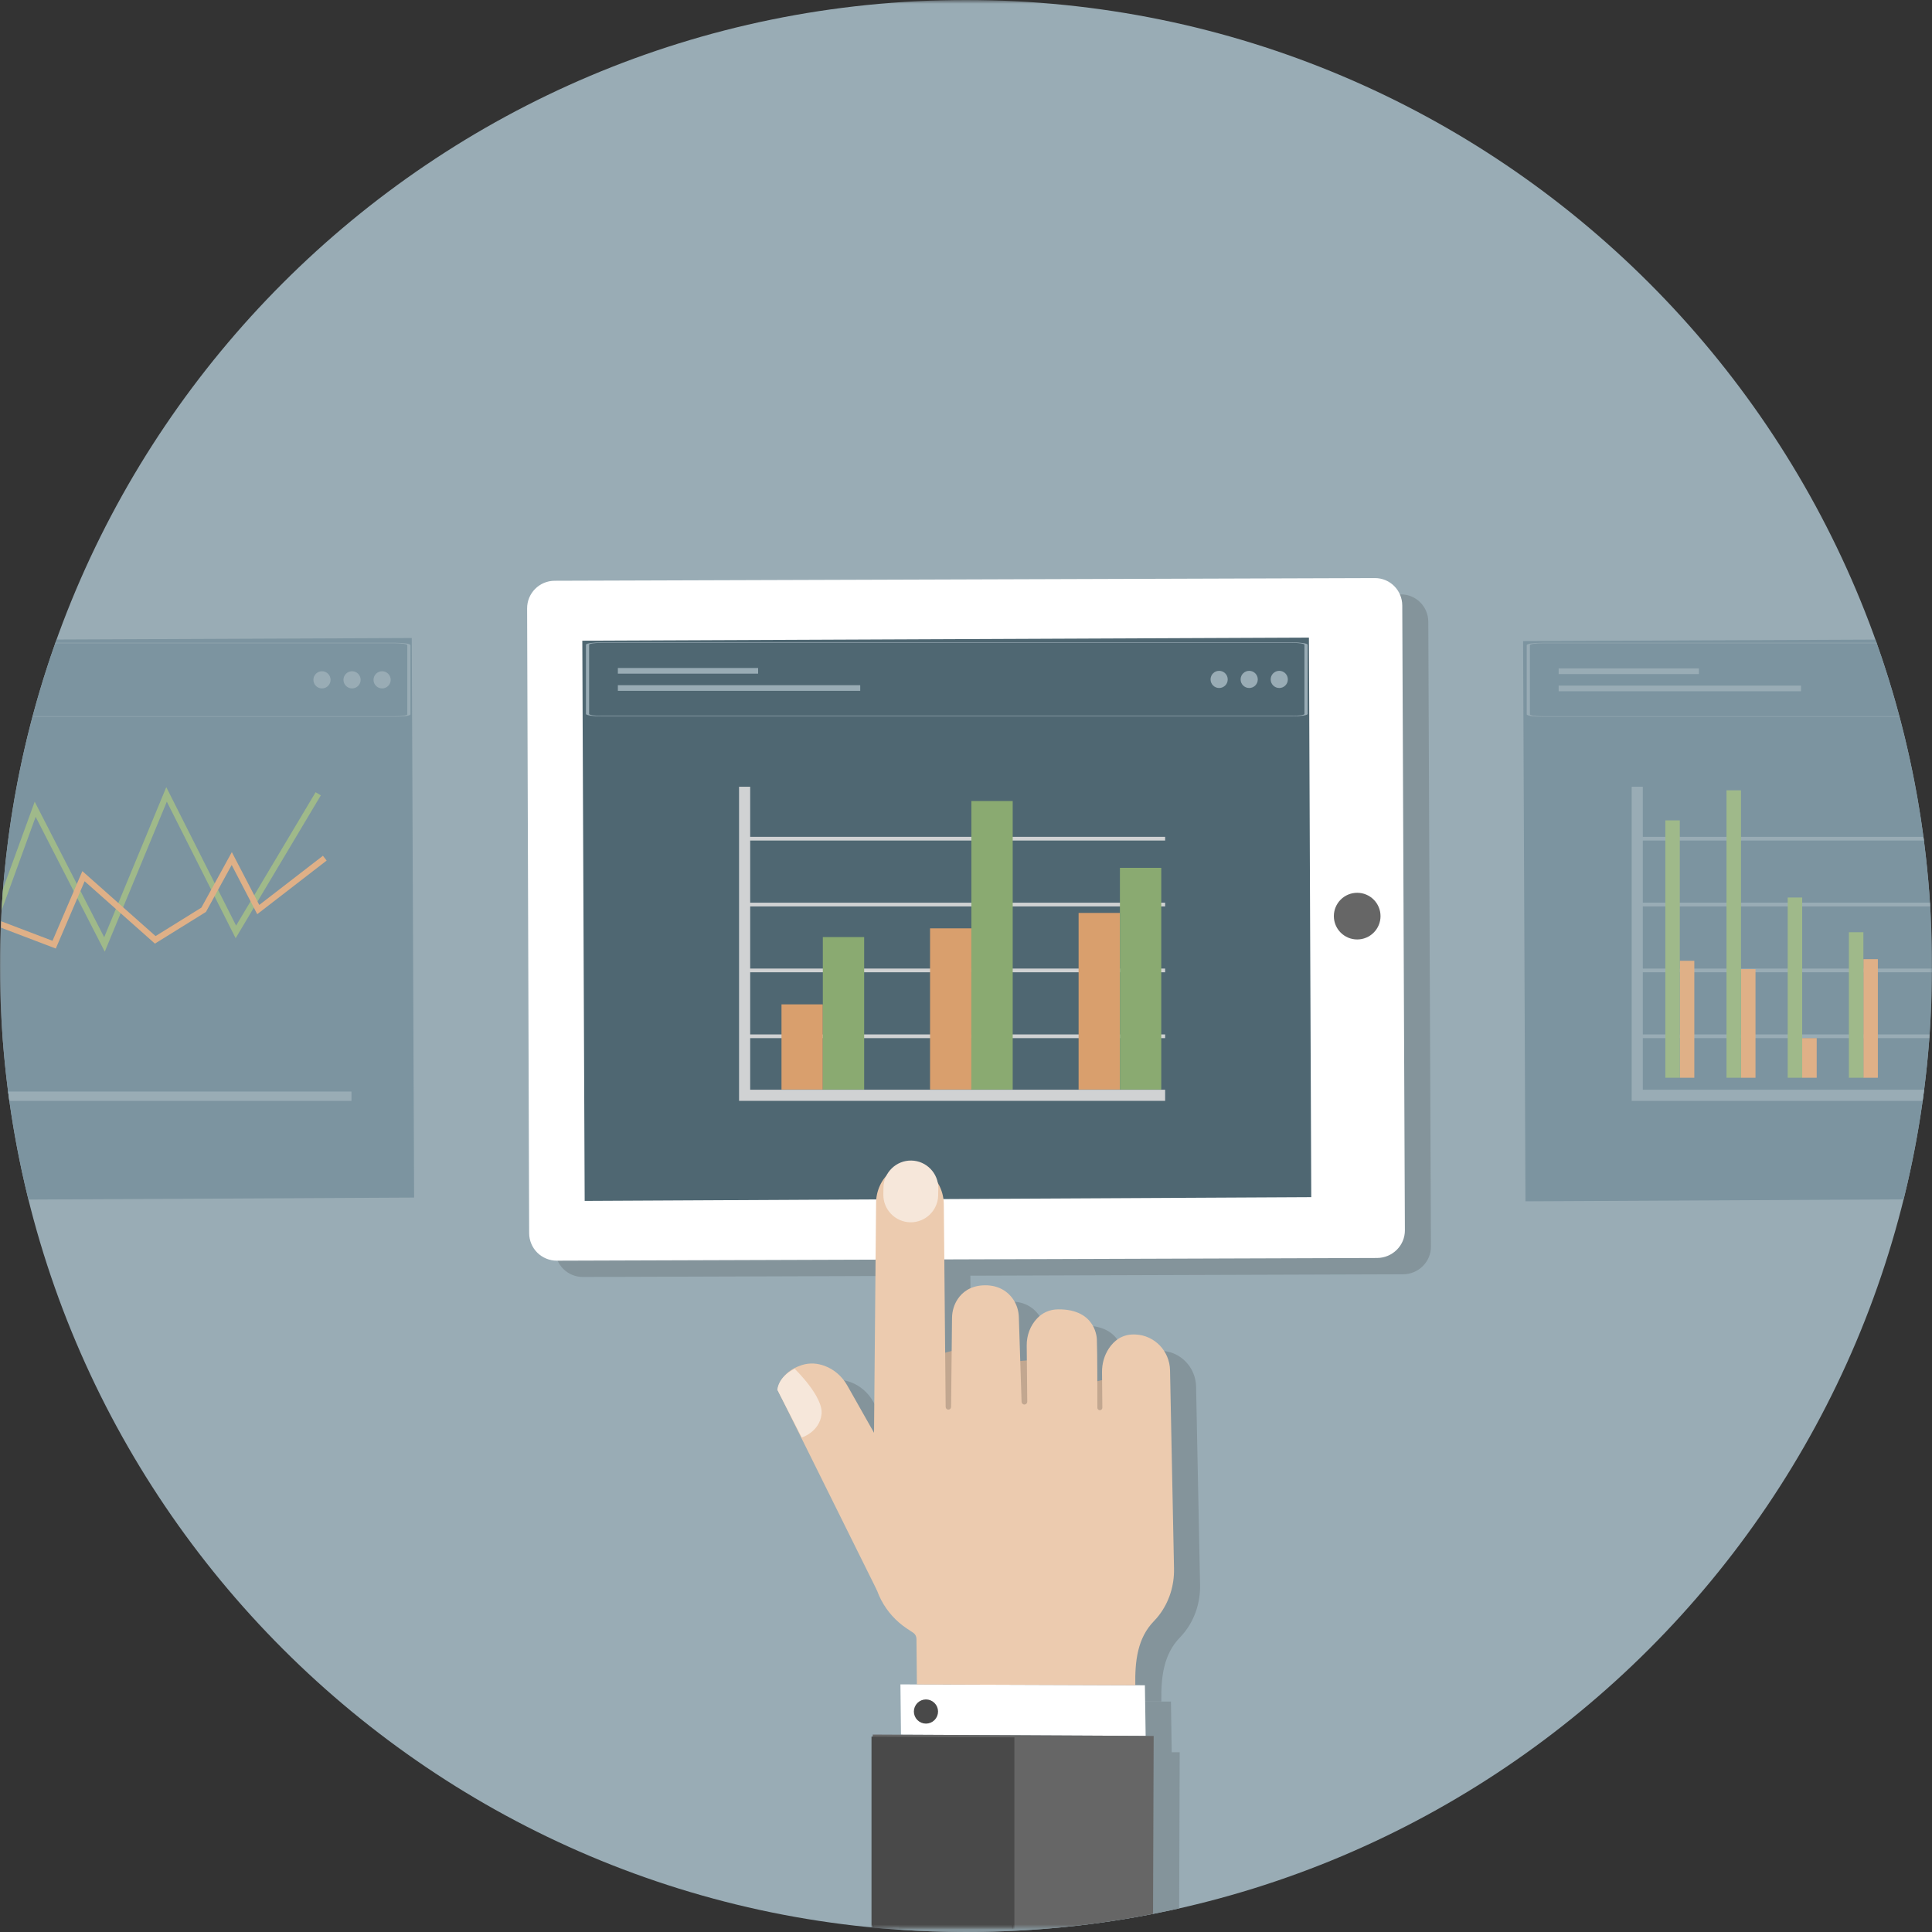 <?xml version="1.0" encoding="UTF-8"?>
<svg width="385px" height="385px" viewBox="0 0 385 385" version="1.1" xmlns="http://www.w3.org/2000/svg" xmlns:xlink="http://www.w3.org/1999/xlink">
    <rect x="0" y="0" width="385" height="385" fill="#333333" stroke="none"/>
    <!-- Generator: Sketch 46 (44423) - http://www.bohemiancoding.com/sketch -->
    <title>Page 1</title>
    <desc>Created with Sketch.</desc>
    <defs>
        <polygon id="path-1" points="3.10865157e-15 385.762 3.10865157e-15 0.762 385 0.762 385 385.762"></polygon>
        <polygon id="path-3" points="0 385 385 385 385 0 0 0"></polygon>
    </defs>
    <g id="AgileOne-—-Master" stroke="none" stroke-width="1" fill="none" fill-rule="evenodd">
        <g id="AgileOne-Experience-—-1280" transform="translate(-745, -4714)">
            <g id="Module-07-—-Enhanced-Data" transform="translate(0, 4482)">
                <g id="Page-1" transform="translate(745, 231)">
                    <g id="Group-3" transform="translate(0, 0.238)">
                        <mask id="mask-2" fill="white">
                            <use xlink:href="#path-1"></use>
                        </mask>
                        <g id="Clip-2"></g>
                        <path d="M385,193.262 C385,299.576 298.815,385.762 192.5,385.762 C86.185,385.762 -0,299.576 -0,193.262 C-0,86.947 86.185,0.762 192.5,0.762 C298.815,0.762 385,86.947 385,193.262" id="Fill-1" fill="#99ACB5" mask="url(#mask-2)"></path>
                    </g>
                    <path d="M233.341,340.08 L184.625,339.906 L184.737,349.931 L179.098,349.902 L179.098,350.557 L179.098,385.537 C183.527,385.842 187.995,386 192.5,386 C207.097,386 221.313,384.372 234.979,381.294 L235.086,350.184 L233.492,350.176 L233.341,340.08 Z" id="Fill-4" fill="#84949B"></path>
                    <path d="M284.627,124.924 C284.617,121.894 282.204,119.442 279.172,119.446 L115.703,119.981 C112.678,119.993 110.215,122.463 110.231,125.499 L110.638,249.985 C110.643,251.445 111.223,252.84 112.257,253.871 C113.296,254.898 114.697,255.475 116.152,255.472 L179.671,255.263 L179.363,289.768 L174.018,280.321 C173.011,278.54 171.427,277.134 169.506,276.43 C168.196,275.949 166.624,275.736 164.945,276.283 C163.148,276.869 162.026,277.778 161.317,278.657 C160.107,279.992 160.109,281.231 160.109,281.231 L161.041,283.045 L179.956,321.179 L179.958,321.175 C181.048,324.241 183.128,326.93 185.92,328.784 L187.158,329.606 C187.566,329.877 187.813,330.332 187.818,330.822 L187.904,339.918 L229.976,340.068 L231.427,340.073 C231.351,335.301 231.826,330.697 235.157,327.279 C235.505,326.923 235.83,326.544 236.131,326.154 C238.183,323.5 239.211,320.195 239.144,316.841 L238.35,277.297 C238.274,273.514 235.311,270.368 231.531,270.187 C231.425,270.182 231.318,270.179 231.209,270.176 C228.728,270.127 227.153,271.486 226.185,272.926 C225.241,274.329 224.781,276.003 224.796,277.694 L224.811,279.273 C224.45,279.345 224.125,279.423 223.865,279.494 C223.855,276.29 223.829,272.658 223.768,271.186 C223.768,271.186 223.761,265.109 216.067,265.17 C214.233,265.185 212.862,265.924 211.873,266.96 C210.49,268.408 209.771,270.366 209.79,272.369 L209.818,275.341 C209.357,275.374 208.915,275.417 208.502,275.466 L208.218,266.669 C208.138,264.198 206.695,261.933 204.428,260.947 C203.504,260.545 202.379,260.308 201.021,260.391 C198.44,260.549 196.934,261.809 196.063,263.089 C195.301,264.208 194.919,265.543 194.905,266.897 L194.836,273.469 C194.397,273.569 193.962,273.685 193.539,273.812 L193.369,255.218 L279.616,254.934 C282.654,254.918 285.168,252.453 285.15,249.418 L284.627,124.924 Z" id="Fill-6" fill="#84949B"></path>
                    <path d="M274.426,251.685 C277.465,251.669 279.978,249.205 279.96,246.169 L279.437,121.675 C279.427,118.646 277.014,116.193 273.983,116.198 L110.513,116.732 C107.488,116.745 105.025,119.214 105.041,122.25 L105.448,246.736 C105.453,248.197 106.033,249.591 107.067,250.623 C108.106,251.649 109.507,252.226 110.962,252.224 L274.426,251.685 Z" id="Fill-8" fill="#FFFFFF"></path>
                    <polygon id="Fill-10" fill="#4F6772" points="116.04 128.673 116.511 240.309 261.302 239.567 260.836 128.059"></polygon>
                    <path d="M275.105,183.561 C275.105,186.129 273.023,188.211 270.455,188.211 C267.887,188.211 265.805,186.129 265.805,183.561 C265.805,180.993 267.887,178.911 270.455,178.911 C273.023,178.911 275.105,180.993 275.105,183.561" id="Fill-12" fill="#666666"></path>
                    <polygon id="Fill-14" fill="#FFFFFF" points="179.546 346.682 179.434 336.657 228.15 336.831 228.301 346.927"></polygon>
                    <path d="M186.33,343.267 C185.667,344.266 184.32,344.538 183.321,343.874 C182.322,343.211 182.05,341.864 182.713,340.865 C183.376,339.867 184.724,339.595 185.722,340.258 C186.721,340.921 186.993,342.268 186.33,343.267" id="Fill-16" fill="#494949"></path>
                    <path d="M186.33,343.267 C185.667,344.266 184.32,344.538 183.321,343.874 C182.322,343.211 182.05,341.864 182.713,340.865 C183.376,339.867 184.724,339.595 185.722,340.258 C186.721,340.921 186.993,342.268 186.33,343.267 Z" id="Stroke-18" stroke="#494949" stroke-width="0.476"></path>
                    <path d="M183.993,272.272 C183.993,272.272 192.272,268.085 195.235,270.791 C198.199,273.497 200.454,272.696 200.454,272.696 C200.454,272.696 206.007,271.377 209.973,272.451 C213.938,273.524 217.983,276.456 217.983,276.456 C217.983,276.456 222.076,274.988 224.297,276.463 C226.519,277.938 229.019,296.422 229.019,296.422 L203.341,300.98 L186.724,292.88 L183.993,272.272 Z" id="Fill-20" fill="#C2A790"></path>
                    <path d="M210.877,261.922 C209.043,261.937 207.671,262.676 206.682,263.711 C205.299,265.159 204.58,267.118 204.599,269.121 L204.706,280.316 C204.709,280.615 204.478,280.865 204.179,280.886 C203.859,280.908 203.584,280.66 203.574,280.339 L203.028,263.421 C202.948,260.95 201.504,258.684 199.237,257.698 C198.314,257.297 197.188,257.06 195.83,257.143 C193.25,257.301 191.743,258.561 190.873,259.84 C190.111,260.96 189.729,262.295 189.715,263.649 L189.529,281.37 C189.525,281.663 189.29,281.9 188.997,281.904 C188.697,281.909 188.45,281.669 188.448,281.369 L188.077,240.955 C188.051,238.024 186.491,235.288 183.923,233.875 C181.233,232.395 179.054,233.184 177.481,234.476 C175.634,235.994 174.603,238.29 174.582,240.68 L173.945,311.921 C173.935,312.082 173.926,312.242 173.92,312.401 C173.707,317.658 176.346,322.625 180.73,325.536 L181.968,326.358 C182.376,326.629 182.623,327.084 182.628,327.573 L182.714,336.67 L224.785,336.82 L226.236,336.825 C226.161,332.053 226.636,327.449 229.967,324.031 C230.315,323.674 230.639,323.295 230.941,322.906 C232.992,320.252 234.021,316.947 233.953,313.593 L233.159,274.049 C233.084,270.265 230.121,267.12 226.341,266.939 C226.235,266.934 226.128,266.93 226.019,266.928 C223.537,266.879 221.963,268.237 220.994,269.678 C220.051,271.081 219.59,272.755 219.606,274.446 L219.671,281.521 C219.673,281.805 219.437,282.033 219.153,282.02 C218.888,282.008 218.68,281.791 218.68,281.526 C218.682,279.37 218.682,270.465 218.578,267.938 C218.578,267.938 218.571,261.86 210.877,261.922" id="Fill-22" fill="#ECCBAF"></path>
                    <path d="M176.03,239.02 L176.053,237.639 C176.103,234.635 178.603,232.218 181.607,232.269 C184.612,232.319 187.028,234.818 186.978,237.823 L186.955,239.204 C186.904,242.208 184.405,244.624 181.401,244.574 C178.396,244.524 175.979,242.024 176.03,239.02" id="Fill-24" fill="#F6E7DA"></path>
                    <path d="M174.765,317.931 L154.942,277.965 C154.942,277.965 155.277,274.494 159.754,273.035 C161.433,272.488 163.005,272.701 164.315,273.181 C166.236,273.885 167.82,275.291 168.828,277.072 L174.172,286.52 L180.93,305.479 L174.765,317.931 Z" id="Fill-26" fill="#ECCBAF"></path>
                    <path d="M158.36,273.771 C158.36,273.771 164.121,279.302 163.712,282.827 C163.302,286.353 159.786,287.459 159.786,287.459 L154.919,277.982 C154.919,277.982 154.902,275.496 158.36,273.771" id="Fill-28" fill="#F6E7DA"></path>
                    <path d="M257.461,129.004 L119.88,129.004 C118.163,129.004 116.767,129.216 116.767,129.478 L116.767,143.273 C116.767,143.534 118.163,143.747 119.88,143.747 L257.461,143.747 C259.178,143.747 260.574,143.534 260.574,143.273 L260.574,129.478 C260.574,129.216 259.178,129.004 257.461,129.004 M257.461,129.1 C258.832,129.1 259.944,129.269 259.944,129.478 L259.944,143.273 C259.944,143.482 258.832,143.65 257.461,143.65 L119.88,143.65 C118.509,143.65 117.397,143.482 117.397,143.273 L117.397,129.478 C117.397,129.269 118.509,129.1 119.88,129.1 L257.461,129.1" id="Fill-30" fill="#99ACB5"></path>
                    <polygon id="Fill-32" fill="#99ACB5" points="123.125 135.242 151.072 135.242 151.072 134.117 123.125 134.117"></polygon>
                    <polygon id="Fill-34" fill="#99ACB5" points="123.125 138.665 171.421 138.665 171.421 137.54 123.125 137.54"></polygon>
                    <path d="M242.945,138.102 L242.945,138.102 C242,138.102 241.234,137.336 241.234,136.391 C241.234,135.446 242,134.679 242.945,134.679 C243.89,134.679 244.656,135.446 244.656,136.391 C244.656,137.336 243.89,138.102 242.945,138.102" id="Fill-36" fill="#99ACB5"></path>
                    <path d="M248.935,138.102 L248.935,138.102 C247.99,138.102 247.223,137.336 247.223,136.391 C247.223,135.446 247.99,134.679 248.935,134.679 C249.88,134.679 250.646,135.446 250.646,136.391 C250.646,137.336 249.88,138.102 248.935,138.102" id="Fill-38" fill="#99ACB5"></path>
                    <path d="M254.925,138.102 L254.925,138.102 C253.98,138.102 253.214,137.336 253.214,136.391 C253.214,135.446 253.98,134.679 254.925,134.679 C255.87,134.679 256.636,135.446 256.636,136.391 C256.636,137.336 255.87,138.102 254.925,138.102" id="Fill-40" fill="#99ACB5"></path>
                    <polygon id="Fill-42" fill="#D0D2D3" points="232.183 168.501 232.183 167.762 149.492 167.762 149.492 157.78 147.274 157.78 147.274 220.374 232.183 220.374 232.183 218.156 149.492 218.156 149.492 207.876 232.183 207.876 232.183 207.136 149.492 207.136 149.492 194.751 232.183 194.751 232.183 194.011 149.492 194.011 149.492 181.626 232.183 181.626 232.183 180.887 149.492 180.887 149.492 168.501"></polygon>
                    <mask id="mask-4" fill="white">
                        <use xlink:href="#path-3"></use>
                    </mask>
                    <g id="Clip-45"></g>
                    <polygon id="Fill-44" fill="#D99F6D" mask="url(#mask-4)" points="155.733 218.118 163.969 218.118 163.969 201.145 155.733 201.145"></polygon>
                    <polygon id="Fill-46" fill="#8AAA71" mask="url(#mask-4)" points="163.969 218.118 172.206 218.118 172.206 187.737 163.969 187.737"></polygon>
                    <polygon id="Fill-47" fill="#D99F6D" mask="url(#mask-4)" points="185.336 218.118 193.572 218.118 193.572 185.996 185.336 185.996"></polygon>
                    <polygon id="Fill-48" fill="#8AAA71" mask="url(#mask-4)" points="193.571 218.118 201.808 218.118 201.808 160.621 193.571 160.621"></polygon>
                    <polygon id="Fill-49" fill="#D99F6D" mask="url(#mask-4)" points="214.938 218.118 223.175 218.118 223.175 182.926 214.938 182.926"></polygon>
                    <polygon id="Fill-50" fill="#8AAA71" mask="url(#mask-4)" points="223.175 218.118 231.411 218.118 231.411 173.94 223.175 173.94"></polygon>
                    <path d="M82.055,128.141 L11.275,128.441 C3.978,148.763 0.001,170.667 0.001,193.5 C0.001,209.549 1.968,225.138 5.668,240.043 L82.522,239.649 L82.055,128.141 Z" id="Fill-51" fill="#7C94A0" mask="url(#mask-4)"></path>
                    <path d="M64.166,138.185 L64.166,138.185 C63.221,138.185 62.454,137.418 62.454,136.474 C62.454,135.528 63.221,134.762 64.166,134.762 C65.111,134.762 65.877,135.528 65.877,136.474 C65.877,137.418 65.111,138.185 64.166,138.185" id="Fill-52" fill="#99ACB5" mask="url(#mask-4)"></path>
                    <path d="M70.156,138.185 L70.156,138.185 C69.211,138.185 68.445,137.418 68.445,136.474 C68.445,135.528 69.211,134.762 70.156,134.762 C71.101,134.762 71.867,135.528 71.867,136.474 C71.867,137.418 71.101,138.185 70.156,138.185" id="Fill-53" fill="#99ACB5" mask="url(#mask-4)"></path>
                    <path d="M76.146,138.185 L76.146,138.185 C75.201,138.185 74.434,137.418 74.434,136.474 C74.434,135.528 75.201,134.762 76.146,134.762 C77.091,134.762 77.857,135.528 77.857,136.474 C77.857,137.418 77.091,138.185 76.146,138.185" id="Fill-54" fill="#99ACB5" mask="url(#mask-4)"></path>
                    <path d="M62.894,158.873 L47.047,185.453 L33.136,157.855 L20.76,187.769 L6.913,160.755 L0.61,178.091 C0.496,179.535 0.398,180.984 0.316,182.437 L7.102,163.775 L20.877,190.649 L33.244,160.756 L46.958,187.963 L63.932,159.492 L62.894,158.873 Z" id="Fill-55" fill="#9FB98A" mask="url(#mask-4)"></path>
                    <path d="M64.352,171.534 L51.667,181.333 L46.199,170.804 L40.13,181.867 L31.001,187.538 L16.411,174.594 L10.464,188.479 L0.207,184.575 C0.188,184.998 0.167,185.422 0.151,185.846 L11.118,190.02 L16.862,176.611 L30.872,189.04 L41.038,182.728 L46.17,173.37 L51.261,183.174 L65.091,172.49 L64.352,171.534 Z" id="Fill-56" fill="#DFB087" mask="url(#mask-4)"></path>
                    <path d="M1.861,220.374 L70.039,220.374 L70.039,218.518 L1.613,218.518 C1.694,219.137 1.775,219.756 1.861,220.374" id="Fill-57" fill="#99ACB5" mask="url(#mask-4)"></path>
                    <path d="M78.682,129.086 L11.044,129.086 C11.032,129.118 11.021,129.15 11.009,129.182 L78.682,129.182 C80.053,129.182 81.165,129.351 81.165,129.56 L81.165,143.355 C81.165,143.564 80.053,143.733 78.682,143.733 L6.498,143.733 C6.49,143.765 6.481,143.797 6.473,143.829 L78.682,143.829 C80.399,143.829 81.795,143.616 81.795,143.355 L81.795,129.56 C81.795,129.298 80.399,129.086 78.682,129.086" id="Fill-58" fill="#99ACB5" mask="url(#mask-4)"></path>
                    <path d="M385,193.5 C385,170.672 381.023,148.774 373.73,128.457 L303.516,128.755 L303.987,240.391 L379.342,240.004 C383.037,225.111 385,209.535 385,193.5" id="Fill-59" fill="#7C94A0" mask="url(#mask-4)"></path>
                    <polygon id="Fill-60" fill="#99ACB5" mask="url(#mask-4)" points="310.601 135.325 338.548 135.325 338.548 134.2 310.601 134.2"></polygon>
                    <polygon id="Fill-61" fill="#99ACB5" mask="url(#mask-4)" points="310.601 138.747 358.897 138.747 358.897 137.622 310.601 137.622"></polygon>
                    <path d="M383.389,168.501 C383.357,168.254 383.323,168.008 383.29,167.762 L327.374,167.762 L327.374,157.78 L325.156,157.78 L325.156,220.374 L383.139,220.374 C383.242,219.636 383.34,218.897 383.435,218.156 L327.374,218.156 L327.374,207.876 L384.469,207.876 C384.487,207.629 384.503,207.382 384.52,207.136 L327.374,207.136 L327.374,194.751 L384.992,194.751 C384.993,194.504 384.996,194.258 384.997,194.011 L327.374,194.011 L327.374,181.626 L384.637,181.626 C384.622,181.38 384.608,181.133 384.592,180.887 L327.374,180.887 L327.374,168.501 L383.389,168.501 Z" id="Fill-62" fill="#99ACB5" mask="url(#mask-4)"></path>
                    <path d="M378.502,143.733 L307.356,143.733 C305.985,143.733 304.874,143.564 304.874,143.355 L304.874,129.56 C304.874,129.351 305.985,129.182 307.356,129.182 L373.991,129.182 C373.98,129.15 373.968,129.118 373.957,129.086 L307.356,129.086 C305.64,129.086 304.243,129.298 304.243,129.56 L304.243,143.355 C304.243,143.616 305.64,143.829 307.356,143.829 L378.527,143.829 C378.519,143.797 378.51,143.765 378.502,143.733" id="Fill-63" fill="#99ACB5" mask="url(#mask-4)"></path>
                    <polygon id="Fill-64" fill="#DFB087" mask="url(#mask-4)" points="334.743 215.77 337.636 215.77 337.636 192.462 334.743 192.462"></polygon>
                    <polygon id="Fill-65" fill="#DFB087" mask="url(#mask-4)" points="346.938 215.769 349.827 215.769 349.827 194.123 346.938 194.123"></polygon>
                    <polygon id="Fill-66" fill="#DFB087" mask="url(#mask-4)" points="359.13 215.77 362.024 215.77 362.024 207.875 359.13 207.875"></polygon>
                    <polygon id="Fill-67" fill="#DFB087" mask="url(#mask-4)" points="371.327 215.769 374.214 215.769 374.214 192.141 371.327 192.141"></polygon>
                    <polygon id="Fill-68" fill="#9FB98A" mask="url(#mask-4)" points="331.858 215.77 334.743 215.77 334.743 164.48 331.858 164.48"></polygon>
                    <polygon id="Fill-69" fill="#9FB98A" mask="url(#mask-4)" points="344.051 215.77 346.939 215.77 346.939 158.488 344.051 158.488"></polygon>
                    <polygon id="Fill-70" fill="#9FB98A" mask="url(#mask-4)" points="356.244 215.77 359.129 215.77 359.129 179.852 356.244 179.852"></polygon>
                    <polygon id="Fill-71" fill="#9FB98A" mask="url(#mask-4)" points="368.437 215.77 371.327 215.77 371.327 186.771 368.437 186.771"></polygon>
                    <path d="M173.908,385.11 C180.027,385.696 186.228,386 192.5,386 C205.253,386 217.715,384.756 229.774,382.39 L229.896,346.935 L173.908,346.654 L173.908,385.11 Z" id="Fill-72" fill="#666666" mask="url(#mask-4)"></path>
                    <path d="M173.908,385.11 C180.027,385.696 186.228,386 192.5,386 C195.652,386 198.786,385.922 201.902,385.772 L201.902,347.449 L173.908,347.308 L173.908,385.11 Z" id="Fill-73" fill="#494949" mask="url(#mask-4)"></path>
                    <path d="M173.908,385.11 C180.027,385.696 186.228,386 192.5,386 C195.652,386 198.786,385.922 201.902,385.772 L201.902,347.449 L173.908,347.308 L173.908,385.11 Z" id="Stroke-74" stroke="#494949" stroke-width="0.476" mask="url(#mask-4)"></path>
                </g>
            </g>
        </g>
    </g>
</svg>